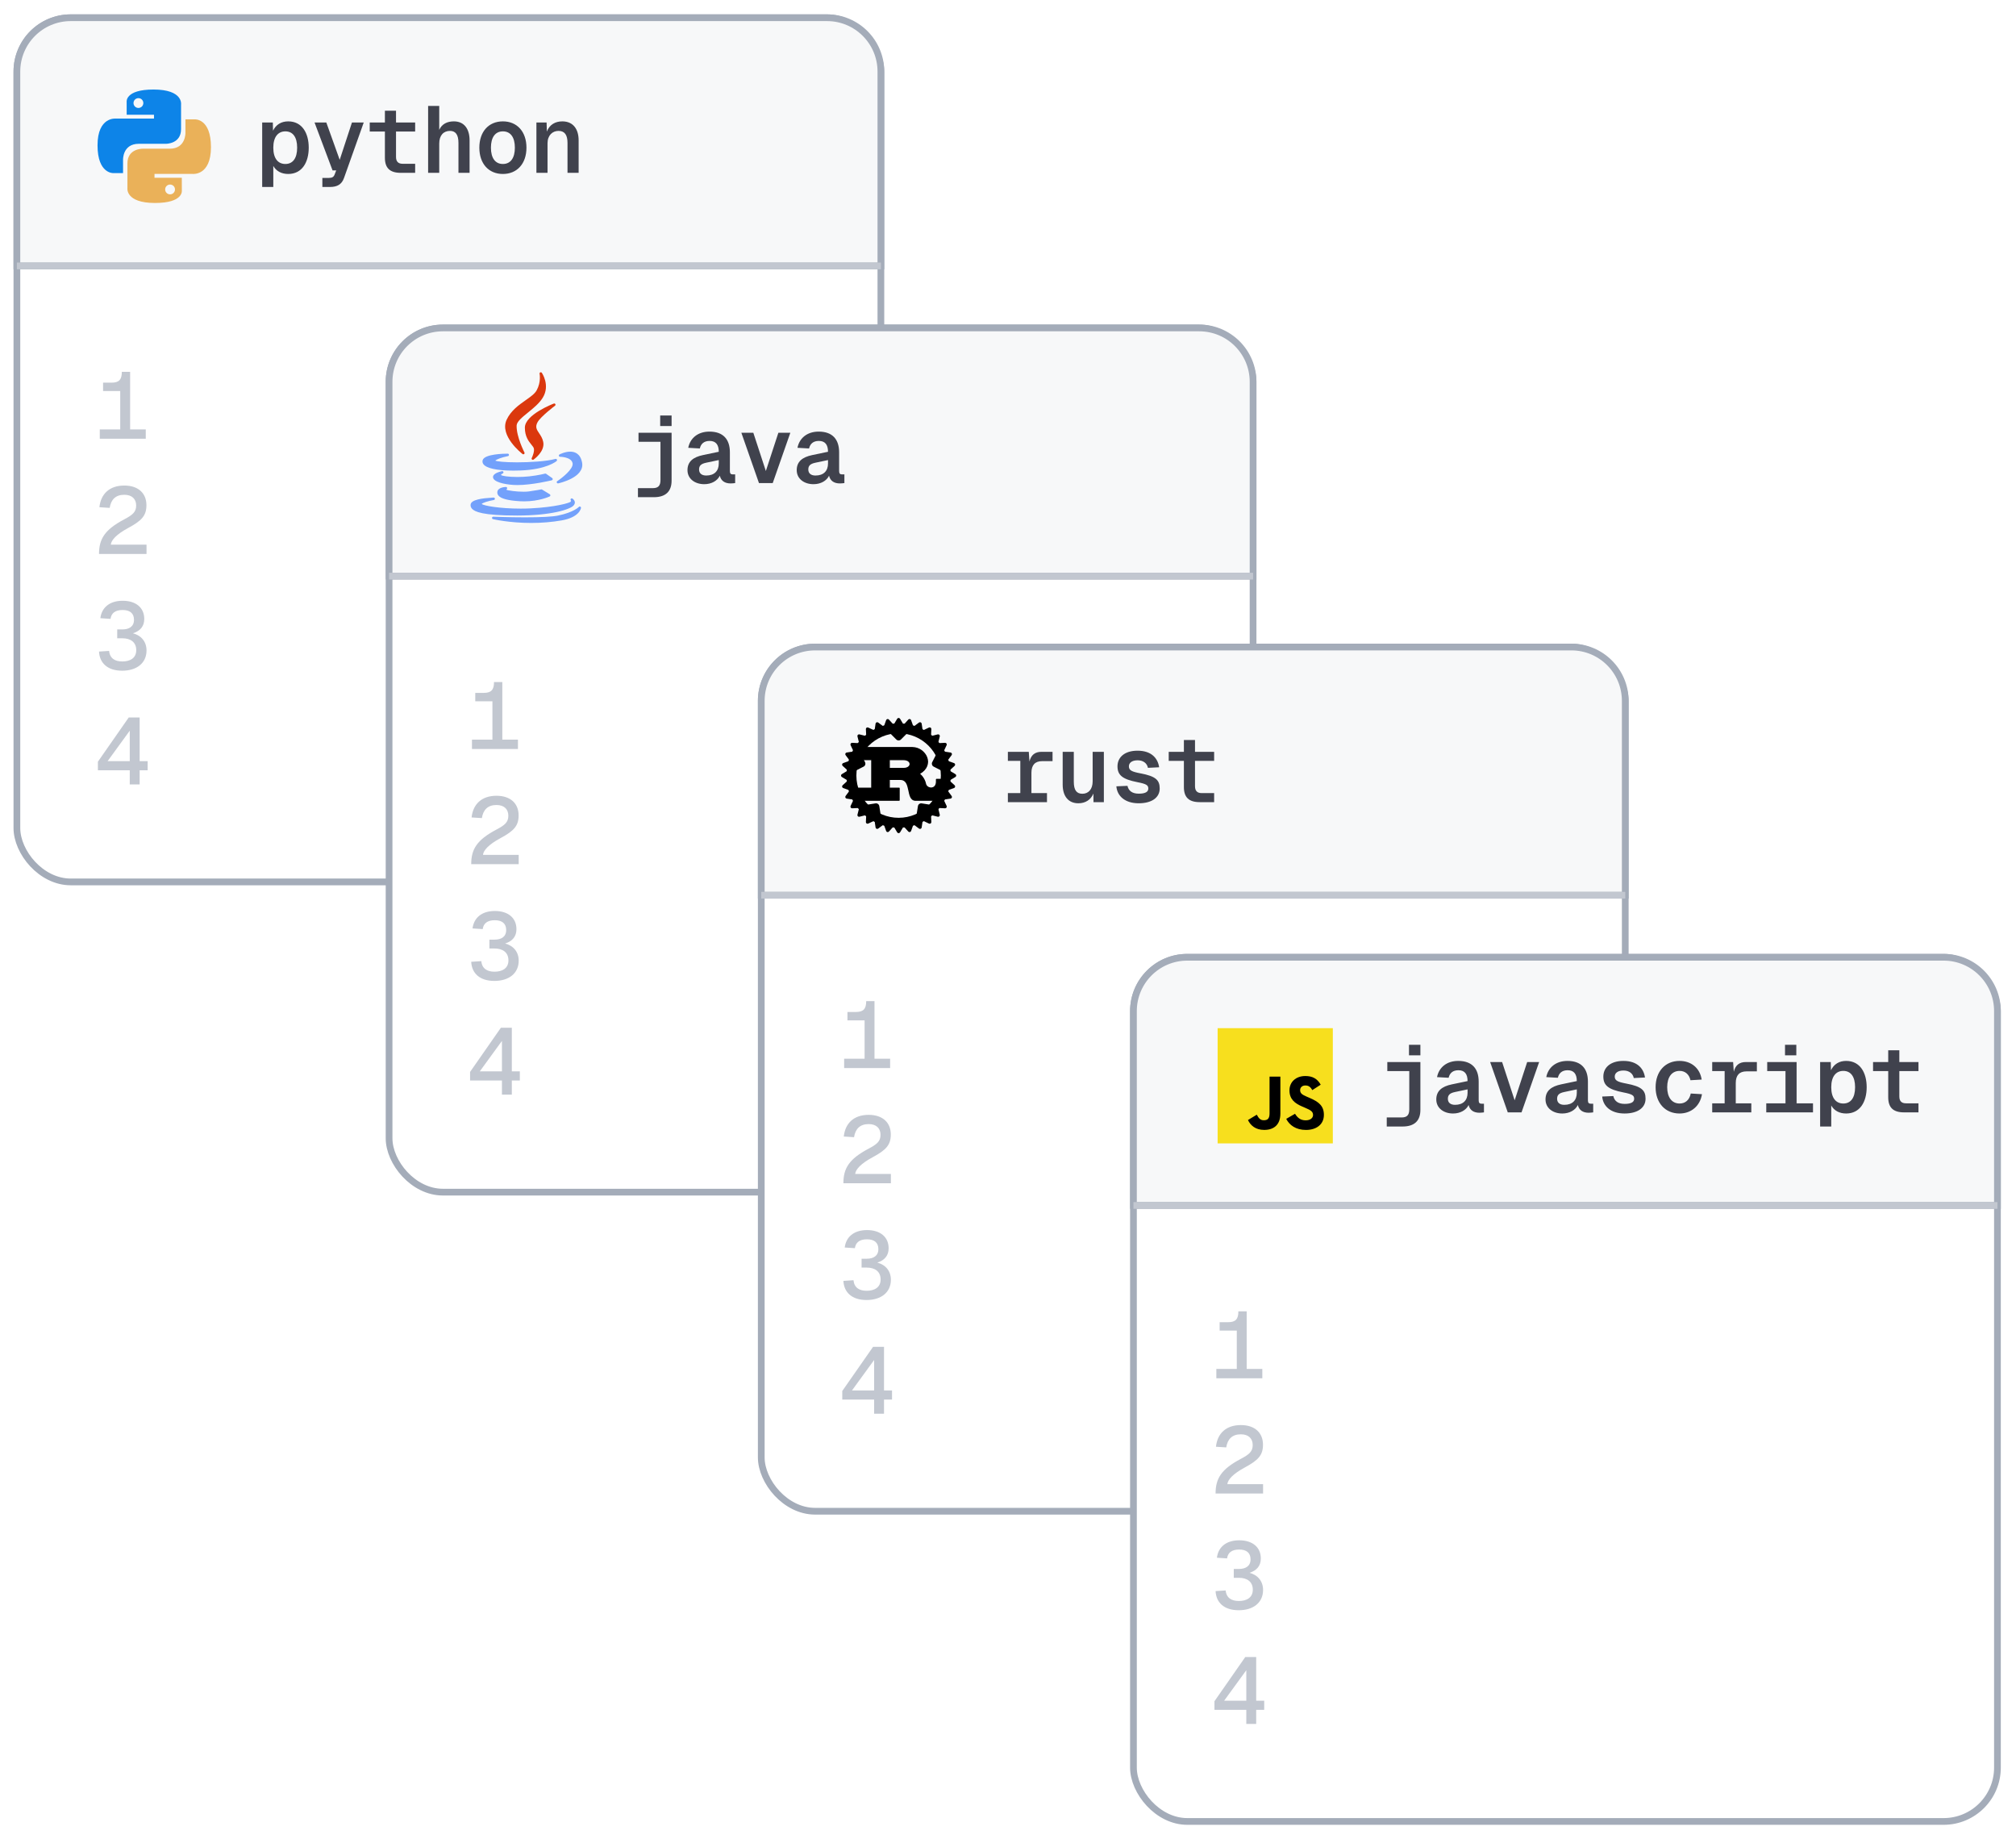 <svg width="455" height="415" viewBox="0 0 455 415" fill="none" xmlns="http://www.w3.org/2000/svg">
<g filter="url(#filter0_d_6248_10134)">
<rect x="0.812" y="1" width="195" height="195" rx="12.153" fill="white" stroke="#A4ACB9" stroke-width="1.519"/>
<path d="M0.812 13.153C0.812 6.441 6.254 1 12.966 1H183.659C190.371 1 195.812 6.441 195.812 13.153V57H0.812V13.153Z" fill="#F7F8F9" stroke="#A4ACB9" stroke-width="1.519"/>
<path d="M56.174 39.19V24.643H58.577L58.62 26.493C59.279 25.132 60.47 24.387 62.044 24.387C65.191 24.387 66.68 27.046 66.68 30.321C66.68 33.597 65.191 36.255 62.044 36.255C60.534 36.255 59.343 35.617 58.683 34.447V39.19H56.174ZM61.406 34.001C63.065 34.001 64.064 32.746 64.064 30.321C64.064 27.897 63.065 26.642 61.406 26.642C59.789 26.642 58.683 27.854 58.683 30.321C58.683 32.788 59.768 34.001 61.406 34.001ZM69.756 39.19V37.148H71.202C71.968 37.148 72.308 36.936 72.521 36.383L72.882 35.447H72.053L67.99 24.643H70.649L73.669 33.065L76.434 24.643H79.093L74.647 37.148C74.137 38.595 73.138 39.19 71.457 39.19H69.756ZM87.443 36C84.997 36 83.87 34.915 83.87 32.597V26.684H80.445V24.643H83.87V21.984H86.379V24.643H90.697V26.684H86.379V32.406C86.379 33.448 86.868 33.958 87.889 33.958H90.697V36H87.443ZM93.624 36V20.899H96.133V26.302C96.729 24.983 97.92 24.387 99.43 24.387C101.791 24.387 102.982 26.11 102.982 28.684V36H100.472V29.258C100.472 27.344 99.791 26.536 98.558 26.536C97.133 26.536 96.133 27.514 96.133 29.386V36H93.624ZM110.502 36.255C107.291 36.255 105.185 33.937 105.185 30.321C105.185 26.706 107.291 24.387 110.502 24.387C113.692 24.387 115.819 26.706 115.819 30.321C115.819 33.937 113.692 36.255 110.502 36.255ZM110.502 34.001C112.225 34.001 113.203 32.661 113.203 30.321C113.203 27.982 112.225 26.642 110.502 26.642C108.779 26.642 107.801 27.982 107.801 30.321C107.801 32.661 108.779 34.001 110.502 34.001ZM118.065 36V24.643H120.362L120.426 26.684C121.022 25.111 122.34 24.387 123.914 24.387C126.403 24.387 127.594 26.195 127.594 28.662V36H125.084V29.258C125.084 27.429 124.425 26.536 123.063 26.536C121.702 26.536 120.575 27.514 120.575 29.343V36H118.065Z" fill="#030615" fill-opacity="0.75"/>
<path d="M19.52 96V93.894H24.136V85.238H20.265V83.345H22.179C23.838 83.345 24.497 82.686 24.497 80.9H26.369V93.894H29.899V96H19.52ZM19.35 122C19.35 118.64 20.605 116.534 25.029 114.195C26.922 113.195 27.73 112.536 27.73 111.068C27.73 109.622 26.815 108.644 25.05 108.644C23.115 108.644 22.051 109.707 21.754 111.6L19.435 111.451C19.754 108.452 21.711 106.559 25.05 106.559C28.262 106.559 30.048 108.346 30.048 110.983C30.048 113.323 29.027 114.471 25.943 116.13C23.327 117.534 22.094 118.874 22.009 119.894H30.07V122H19.35ZM24.582 148.34C21.243 148.34 19.478 146.596 19.35 144.023L21.626 143.874C21.796 145.597 22.987 146.256 24.604 146.256C26.284 146.256 27.751 145.554 27.751 143.704C27.751 141.896 26.454 141.024 24.625 141.024H23.455V139.025H24.625C26.071 139.025 27.241 138.429 27.241 136.855C27.241 135.388 26.326 134.644 24.667 134.644C22.966 134.644 22.115 135.388 21.945 136.643L19.648 136.494C19.946 134.133 21.69 132.559 24.689 132.559C27.666 132.559 29.559 134.112 29.559 136.664C29.559 138.28 28.687 139.365 27.007 139.897C28.921 140.407 30.07 141.832 30.07 143.768C30.07 146.66 27.815 148.34 24.582 148.34ZM26.284 174V170.81H19.095V168.874L26.05 158.9H28.517V168.747H30.325V170.81H28.517V174H26.284ZM21.286 168.747H26.284V161.877L21.286 168.747Z" fill="#C2C7D0"/>
<path d="M0.812 57H195.813" stroke="#C2C7D0" stroke-width="1.519"/>
<path d="M31.639 17.2C25.181 17.2 25.584 19.994 25.584 19.994L25.591 22.889H31.754V23.758H23.144C23.144 23.758 19.012 23.291 19.012 29.792C19.012 36.293 22.618 36.062 22.618 36.062H24.771V33.045C24.771 33.045 24.655 29.447 28.32 29.447C31.985 29.447 34.432 29.447 34.432 29.447C34.432 29.447 37.865 29.502 37.865 26.136C37.865 22.769 37.865 20.569 37.865 20.569C37.865 20.569 38.387 17.2 31.639 17.2H31.639ZM28.241 19.147C28.854 19.147 29.349 19.641 29.349 20.253C29.349 20.865 28.854 21.359 28.241 21.359C27.628 21.359 27.132 20.865 27.132 20.253C27.132 19.641 27.628 19.147 28.241 19.147Z" fill="#0D84E8"/>
<path d="M31.986 42.801C38.444 42.801 38.041 40.007 38.041 40.007L38.033 37.112H31.871V36.243H40.481C40.481 36.243 44.613 36.71 44.613 30.209C44.613 23.708 41.007 23.939 41.007 23.939H38.854V26.955C38.854 26.955 38.97 30.554 35.305 30.554C31.64 30.554 29.193 30.554 29.193 30.554C29.193 30.554 25.759 30.498 25.759 33.865C25.759 37.232 25.759 39.432 25.759 39.432C25.759 39.432 25.238 42.801 31.986 42.801H31.986ZM35.384 40.854C34.771 40.854 34.276 40.36 34.276 39.748C34.276 39.136 34.771 38.642 35.384 38.642C35.997 38.642 36.493 39.136 36.493 39.748C36.493 40.36 35.997 40.854 35.384 40.854Z" fill="#EAB159"/>
</g>
<g filter="url(#filter1_d_6248_10134)">
<rect x="84.812" y="71" width="195" height="195" rx="12.153" fill="white" stroke="#A4ACB9" stroke-width="1.519"/>
<path d="M103.52 166V163.894H108.136V155.238H104.265V153.345H106.179C107.838 153.345 108.497 152.686 108.497 150.9H110.369V163.894H113.899V166H103.52ZM103.35 192C103.35 188.64 104.605 186.534 109.029 184.195C110.922 183.195 111.73 182.536 111.73 181.068C111.73 179.622 110.815 178.644 109.05 178.644C107.115 178.644 106.051 179.707 105.754 181.6L103.435 181.451C103.754 178.452 105.711 176.559 109.05 176.559C112.262 176.559 114.048 178.346 114.048 180.983C114.048 183.323 113.027 184.471 109.943 186.13C107.327 187.534 106.094 188.874 106.009 189.894H114.069V192H103.35ZM108.582 218.34C105.243 218.34 103.478 216.596 103.35 214.023L105.626 213.874C105.796 215.597 106.987 216.256 108.604 216.256C110.284 216.256 111.751 215.554 111.751 213.704C111.751 211.896 110.454 211.024 108.625 211.024H107.455V209.025H108.625C110.071 209.025 111.241 208.429 111.241 206.855C111.241 205.388 110.326 204.644 108.667 204.644C106.966 204.644 106.115 205.388 105.945 206.643L103.648 206.494C103.946 204.133 105.69 202.559 108.689 202.559C111.666 202.559 113.559 204.112 113.559 206.664C113.559 208.28 112.687 209.365 111.007 209.897C112.921 210.407 114.069 211.832 114.069 213.768C114.069 216.66 111.815 218.34 108.582 218.34ZM110.284 244V240.81H103.095V238.874L110.05 228.9H112.517V238.747H114.325V240.81H112.517V244H110.284ZM105.286 238.747H110.284V231.877L105.286 238.747Z" fill="#C2C7D0"/>
<path d="M84.812 83.153C84.812 76.441 90.254 71 96.966 71H267.659C274.371 71 279.812 76.441 279.812 83.153V127H84.812V83.153Z" fill="#F7F8F9" stroke="#A4ACB9" stroke-width="1.519"/>
<path d="M84.812 127H279.813" stroke="#C2C7D0" stroke-width="1.519"/>
<path d="M146.001 93.133V90.751H148.575V93.133H146.001ZM140.982 109.19V107.148H144.3C145.491 107.148 146.065 106.681 146.065 105.319V96.684H141.109V94.643H148.575V105.447C148.575 107.872 147.256 109.19 144.555 109.19H140.982ZM155.946 106.255C153.841 106.255 152.161 105.043 152.161 103.086C152.161 101.172 153.416 100.151 155.67 99.683L159.222 98.939C159.222 97.344 158.562 96.493 157.159 96.493C155.861 96.493 155.181 97.174 154.947 98.195L152.331 98.046C152.756 95.855 154.521 94.388 157.116 94.388C160.221 94.388 161.731 96.132 161.731 99.067V103.299C161.731 103.852 161.944 104.043 162.369 104.043H162.922V106C162.752 106.021 162.306 106.085 161.923 106.085C160.562 106.085 159.732 105.49 159.456 104.341C158.924 105.468 157.605 106.255 155.946 106.255ZM156.393 104.299C158.243 104.299 159.222 103.256 159.222 101.576V100.811L156.393 101.406C155.181 101.661 154.777 102.108 154.777 102.937C154.777 103.788 155.351 104.299 156.393 104.299ZM168.295 106L164.318 94.643H167.019L169.848 103.278L172.676 94.643H175.377L171.4 106H168.295ZM180.601 106.255C178.495 106.255 176.815 105.043 176.815 103.086C176.815 101.172 178.07 100.151 180.325 99.683L183.876 98.939C183.876 97.344 183.217 96.493 181.813 96.493C180.516 96.493 179.835 97.174 179.601 98.195L176.985 98.046C177.411 95.855 179.176 94.388 181.771 94.388C184.876 94.388 186.386 96.132 186.386 99.067V103.299C186.386 103.852 186.599 104.043 187.024 104.043H187.577V106C187.407 106.021 186.96 106.085 186.577 106.085C185.216 106.085 184.387 105.49 184.11 104.341C183.579 105.468 182.26 106.255 180.601 106.255ZM181.048 104.299C182.898 104.299 183.876 103.256 183.876 101.576V100.811L181.048 101.406C179.835 101.661 179.431 102.108 179.431 102.937C179.431 103.788 180.006 104.299 181.048 104.299Z" fill="#030615" fill-opacity="0.75"/>
<g clip-path="url(#clip0_6248_10134)">
<path d="M115.645 87.3C114.074 88.405 112.293 89.657 111.339 91.729C109.682 95.344 114.73 99.287 114.946 99.453C114.996 99.492 115.056 99.511 115.116 99.511C115.179 99.511 115.243 99.489 115.295 99.446C115.395 99.362 115.423 99.22 115.363 99.104C115.345 99.069 113.533 95.549 113.6 93.024C113.624 92.145 114.855 91.147 116.158 90.091C117.351 89.124 118.704 88.027 119.495 86.745C121.233 83.921 119.302 81.145 119.282 81.117C119.205 81.01 119.064 80.971 118.942 81.023C118.822 81.077 118.755 81.208 118.782 81.337C118.786 81.355 119.162 83.191 118.117 85.083C117.686 85.864 116.74 86.53 115.645 87.3Z" fill="#DB380E"/>
<path d="M122.263 88.545C122.374 88.462 122.406 88.309 122.339 88.188C122.272 88.067 122.126 88.013 121.996 88.062C121.73 88.164 115.461 90.58 115.461 93.499C115.461 95.512 116.321 96.575 116.948 97.352C117.195 97.656 117.407 97.919 117.477 98.144C117.674 98.791 117.207 99.96 117.011 100.356C116.954 100.47 116.982 100.608 117.078 100.691C117.13 100.736 117.195 100.759 117.26 100.759C117.316 100.759 117.371 100.742 117.419 100.709C117.527 100.634 120.054 98.848 119.601 96.696C119.432 95.878 119.03 95.28 118.675 94.753C118.126 93.936 117.729 93.346 118.331 92.255C119.036 90.984 122.231 88.569 122.263 88.545Z" fill="#DB380E"/>
<path d="M105.946 100.805C105.838 101.127 105.889 101.446 106.092 101.728C106.772 102.672 109.179 103.191 112.87 103.191C112.87 103.191 112.87 103.191 112.871 103.191C113.371 103.191 113.899 103.181 114.44 103.162C120.342 102.951 122.531 101.112 122.621 101.034C122.719 100.949 122.746 100.807 122.684 100.692C122.623 100.577 122.491 100.52 122.365 100.554C120.287 101.122 116.405 101.323 113.713 101.323C110.701 101.323 109.167 101.106 108.791 100.946C108.984 100.682 110.172 100.209 111.645 99.919C111.786 99.892 111.883 99.762 111.869 99.619C111.855 99.476 111.735 99.367 111.592 99.367C110.728 99.367 106.398 99.436 105.946 100.805Z" fill="#73A1FB"/>
<path d="M125.696 98.911C124.478 98.911 123.324 99.521 123.275 99.547C123.163 99.607 123.106 99.737 123.137 99.861C123.168 99.984 123.279 100.071 123.407 100.072C123.432 100.072 126.003 100.093 126.236 101.561C126.442 102.829 123.804 104.882 122.769 105.566C122.658 105.64 122.614 105.783 122.666 105.906C122.71 106.011 122.813 106.077 122.923 106.077C122.942 106.077 122.962 106.075 122.981 106.071C123.227 106.018 128.985 104.75 128.376 101.397C128.005 99.342 126.713 98.911 125.696 98.911Z" fill="#73A1FB"/>
<path d="M121.745 105.156C121.766 105.049 121.721 104.94 121.631 104.877L120.251 103.91C120.183 103.863 120.098 103.848 120.019 103.869C120.005 103.872 118.561 104.252 116.465 104.485C115.633 104.578 114.701 104.627 113.77 104.627C111.674 104.627 110.304 104.381 110.105 104.2C110.078 104.15 110.087 104.127 110.091 104.114C110.128 104.013 110.322 103.893 110.447 103.846C110.585 103.795 110.66 103.644 110.617 103.503C110.574 103.362 110.429 103.279 110.285 103.313C108.9 103.648 108.223 104.115 108.272 104.703C108.36 105.744 110.772 106.279 112.812 106.42C113.105 106.44 113.422 106.45 113.755 106.45C113.755 106.45 113.755 106.45 113.755 106.45C117.147 106.45 121.495 105.386 121.538 105.375C121.644 105.349 121.725 105.264 121.745 105.156Z" fill="#73A1FB"/>
<path d="M111.337 107.391C111.442 107.323 111.488 107.194 111.451 107.075C111.414 106.955 111.303 106.877 111.178 106.879C110.992 106.884 109.362 106.957 109.247 107.996C109.213 108.306 109.302 108.589 109.512 108.838C110.097 109.532 111.678 109.944 114.342 110.099C114.657 110.118 114.978 110.127 115.294 110.127C118.682 110.127 120.963 109.066 121.059 109.021C121.152 108.977 121.213 108.886 121.218 108.784C121.224 108.682 121.173 108.585 121.085 108.531L119.34 107.466C119.28 107.429 119.207 107.417 119.138 107.431C119.127 107.433 118.019 107.663 116.347 107.89C116.031 107.933 115.635 107.955 115.17 107.955C113.5 107.955 111.642 107.682 111.286 107.504C111.281 107.47 111.287 107.428 111.337 107.391Z" fill="#73A1FB"/>
<path d="M113.715 113.33C121.475 113.323 125.64 111.943 126.442 111.075C126.726 110.768 126.757 110.477 126.733 110.287C126.673 109.819 126.247 109.533 126.199 109.502C126.082 109.427 125.926 109.447 125.835 109.551C125.744 109.656 125.742 109.809 125.833 109.914C125.882 109.977 125.911 110.082 125.767 110.226C125.447 110.525 122.212 111.435 116.825 111.708C116.088 111.746 115.314 111.766 114.525 111.766C109.703 111.766 106.173 111.105 105.71 110.72C105.889 110.464 107.137 110.054 108.465 109.822C108.614 109.796 108.715 109.655 108.692 109.505C108.669 109.355 108.531 109.251 108.379 109.271C108.342 109.276 108.215 109.284 108.068 109.293C105.877 109.426 103.346 109.724 103.214 110.853C103.173 111.197 103.276 111.509 103.517 111.781C104.109 112.446 105.81 113.33 113.715 113.33C113.715 113.33 113.715 113.33 113.715 113.33Z" fill="#73A1FB"/>
<path d="M127.966 111.32C127.856 111.269 127.727 111.295 127.645 111.383C127.633 111.395 126.467 112.615 122.959 113.332C121.616 113.601 119.095 113.737 115.466 113.737C111.831 113.737 108.372 113.594 108.337 113.593C108.193 113.586 108.069 113.691 108.05 113.833C108.03 113.975 108.121 114.109 108.261 114.142C108.297 114.151 111.922 115 116.879 115C119.257 115 121.57 114.807 123.755 114.426C127.83 113.712 128.115 111.691 128.126 111.605C128.14 111.486 128.075 111.37 127.966 111.32Z" fill="#73A1FB"/>
</g>
</g>
<g filter="url(#filter2_d_6248_10134)">
<rect x="168.812" y="143" width="195" height="195" rx="12.153" fill="white" stroke="#A4ACB9" stroke-width="1.519"/>
<path d="M187.52 238V235.894H192.136V227.238H188.265V225.345H190.179C191.838 225.345 192.497 224.686 192.497 222.9H194.369V235.894H197.899V238H187.52ZM187.35 264C187.35 260.64 188.605 258.534 193.029 256.195C194.922 255.195 195.73 254.536 195.73 253.068C195.73 251.622 194.815 250.644 193.05 250.644C191.115 250.644 190.051 251.707 189.754 253.6L187.435 253.451C187.754 250.452 189.711 248.559 193.05 248.559C196.262 248.559 198.048 250.346 198.048 252.983C198.048 255.323 197.027 256.471 193.943 258.13C191.327 259.534 190.094 260.874 190.009 261.894H198.069V264H187.35ZM192.582 290.34C189.243 290.34 187.478 288.596 187.35 286.023L189.626 285.874C189.796 287.597 190.987 288.256 192.604 288.256C194.284 288.256 195.751 287.554 195.751 285.704C195.751 283.896 194.454 283.024 192.625 283.024H191.455V281.025H192.625C194.071 281.025 195.241 280.429 195.241 278.855C195.241 277.388 194.326 276.644 192.667 276.644C190.966 276.644 190.115 277.388 189.945 278.643L187.648 278.494C187.946 276.133 189.69 274.559 192.689 274.559C195.666 274.559 197.559 276.112 197.559 278.664C197.559 280.28 196.687 281.365 195.007 281.897C196.921 282.407 198.069 283.832 198.069 285.768C198.069 288.66 195.815 290.34 192.582 290.34ZM194.284 316V312.81H187.095V310.874L194.05 300.9H196.517V310.747H198.325V312.81H196.517V316H194.284ZM189.286 310.747H194.284V303.877L189.286 310.747Z" fill="#C2C7D0"/>
<path d="M168.812 155.153C168.812 148.441 174.254 143 180.966 143H351.659C358.371 143 363.812 148.441 363.812 155.153V199H168.812V155.153Z" fill="#F7F8F9" stroke="#A4ACB9" stroke-width="1.519"/>
<path d="M168.812 199H363.813" stroke="#C2C7D0" stroke-width="1.519"/>
<path d="M224.471 178V175.958H227.279V168.684H224.471V166.643H229.193L229.342 168.833C229.703 167.366 230.575 166.643 232.064 166.643H234.553V168.748H232.213C230.597 168.748 229.788 169.642 229.788 171.364V175.958H233.298V178H224.471ZM240.372 178.255C238.202 178.255 236.841 176.745 236.841 174.044V166.643H239.351V173.385C239.351 175.299 239.989 176.107 241.286 176.107C242.648 176.107 243.605 175.108 243.605 173.3V166.643H246.136V178H243.796L243.775 176.065C243.179 177.468 241.988 178.255 240.372 178.255ZM253.996 178.255C250.827 178.255 249.126 176.554 248.956 174.427L251.466 174.321C251.699 175.405 252.486 176.086 254.018 176.086C255.443 176.086 256.166 175.703 256.166 174.937C256.166 174.193 255.783 173.895 253.699 173.491C250.317 172.832 249.211 171.896 249.211 169.918C249.211 167.94 250.742 166.388 253.741 166.388C256.953 166.388 258.335 168.174 258.612 170.131L256.081 170.258C255.889 169.259 255.06 168.557 253.763 168.557C252.38 168.557 251.785 169.195 251.785 169.918C251.785 170.811 252.401 171.13 254.443 171.513C257.803 172.151 258.739 173.002 258.739 174.916C258.739 177 256.91 178.255 253.996 178.255ZM267.77 178C265.324 178 264.197 176.915 264.197 174.597V168.684H260.773V166.643H264.197V163.984H266.707V166.643H271.024V168.684H266.707V174.406C266.707 175.448 267.196 175.958 268.217 175.958H271.024V178H267.77Z" fill="#030615" fill-opacity="0.75"/>
<path d="M197.708 168.41H200.927C202.908 168.41 202.908 170.39 200.927 170.39H197.708V168.41ZM190.032 177.571H199.936V174.848H197.708V172.867H200.184C202.908 172.867 201.422 177.571 203.651 177.571H209.841V172.867H208.355V173.362C208.355 175.343 206.127 175.095 205.879 173.857C205.632 172.619 204.641 171.629 204.393 171.629C208.108 169.648 205.879 165.686 202.908 165.686H191.27V168.41H193.746V174.848H190.032V177.571Z" fill="black"/>
<path fill-rule="evenodd" clip-rule="evenodd" d="M191.146 165.686C191.146 165.617 191.201 165.562 191.27 165.562H202.908C204.447 165.562 205.792 166.586 206.274 167.871C206.516 168.516 206.541 169.229 206.261 169.911C206.002 170.541 205.487 171.134 204.663 171.62C204.699 171.646 204.737 171.675 204.776 171.708C204.915 171.827 205.075 171.996 205.234 172.203C205.552 172.616 205.872 173.19 206.001 173.833C206.11 174.379 206.663 174.721 207.204 174.693C207.469 174.679 207.723 174.575 207.911 174.366C208.099 174.158 208.232 173.834 208.232 173.362V172.867C208.232 172.798 208.287 172.743 208.355 172.743H209.841C209.909 172.743 209.965 172.798 209.965 172.867V177.571C209.965 177.64 209.909 177.695 209.841 177.695H203.651C203.349 177.695 203.102 177.615 202.901 177.47C202.702 177.325 202.555 177.123 202.441 176.891C202.238 176.479 202.128 175.947 202.019 175.422C202.007 175.363 201.994 175.304 201.982 175.245C201.857 174.653 201.721 174.087 201.457 173.668C201.326 173.461 201.165 173.293 200.962 173.176C200.759 173.06 200.506 172.99 200.184 172.99H197.832V174.724H199.936C200.005 174.724 200.06 174.779 200.06 174.848V177.571C200.06 177.64 200.005 177.695 199.936 177.695H190.032C189.963 177.695 189.908 177.64 189.908 177.571V174.848C189.908 174.779 189.963 174.724 190.032 174.724H193.622V168.533H191.27C191.201 168.533 191.146 168.478 191.146 168.41V165.686ZM191.393 165.81V168.286H193.746C193.814 168.286 193.87 168.341 193.87 168.41V174.848C193.87 174.916 193.814 174.971 193.746 174.971H190.155V177.448H199.812V174.971H197.708C197.639 174.971 197.584 174.916 197.584 174.848V172.867C197.584 172.798 197.639 172.743 197.708 172.743H200.184C200.543 172.743 200.839 172.821 201.085 172.961C201.33 173.102 201.518 173.302 201.666 173.536C201.958 173.998 202.101 174.608 202.224 175.194C202.236 175.252 202.249 175.311 202.261 175.369C202.371 175.9 202.475 176.4 202.663 176.782C202.766 176.991 202.89 177.156 203.046 177.269C203.201 177.381 203.395 177.448 203.651 177.448H209.717V172.99H208.479V173.362C208.479 173.881 208.333 174.268 208.095 174.532C207.858 174.795 207.539 174.923 207.217 174.94C206.581 174.974 205.896 174.573 205.758 173.881C205.639 173.286 205.34 172.746 205.038 172.354C204.888 172.158 204.739 172.003 204.615 171.897C204.553 171.844 204.499 171.805 204.456 171.781C204.418 171.759 204.398 171.754 204.394 171.753C204.393 171.752 204.393 171.752 204.393 171.752C204.337 171.752 204.287 171.714 204.273 171.659C204.26 171.603 204.285 171.546 204.335 171.519C205.244 171.035 205.778 170.435 206.032 169.817C206.285 169.199 206.264 168.551 206.042 167.958C205.595 166.766 204.34 165.81 202.908 165.81H191.393ZM197.584 168.41C197.584 168.341 197.639 168.286 197.708 168.286H200.927C201.95 168.286 202.536 168.806 202.536 169.4C202.536 169.994 201.95 170.514 200.927 170.514H197.708C197.639 170.514 197.584 170.459 197.584 170.39V168.41ZM197.832 168.533V170.267H200.927C201.884 170.267 202.289 169.796 202.289 169.4C202.289 169.004 201.884 168.533 200.927 168.533H197.832Z" fill="black"/>
<path fill-rule="evenodd" clip-rule="evenodd" d="M199.812 162.467C194.547 162.467 190.279 166.735 190.279 172C190.279 177.265 194.547 181.533 199.812 181.533C205.078 181.533 209.346 177.265 209.346 172C209.346 166.735 205.078 162.467 199.812 162.467ZM188.051 172C188.051 165.504 193.317 160.238 199.812 160.238C206.308 160.238 211.574 165.504 211.574 172C211.574 178.496 206.308 183.762 199.812 183.762C193.317 183.762 188.051 178.496 188.051 172Z" fill="black"/>
<path d="M211.203 172.743L212.441 172L211.203 171.257V172.743Z" fill="black"/>
<path fill-rule="evenodd" clip-rule="evenodd" d="M211.02 170.934C211.136 170.868 211.279 170.87 211.394 170.939L212.632 171.682C212.744 171.749 212.812 171.87 212.812 172C212.812 172.13 212.744 172.251 212.632 172.318L211.394 173.061C211.279 173.13 211.136 173.132 211.02 173.066C210.904 173 210.832 172.877 210.832 172.743V171.257C210.832 171.123 210.904 171 211.02 170.934ZM211.574 171.913V172.087L211.719 172L211.574 171.913Z" fill="black"/>
<path d="M210.839 174.951L212.198 174.464L211.129 173.494L210.839 174.951Z" fill="black"/>
<path fill-rule="evenodd" clip-rule="evenodd" d="M211.013 173.141C211.14 173.099 211.279 173.129 211.379 173.218L212.448 174.189C212.545 174.276 212.588 174.408 212.563 174.536C212.537 174.664 212.447 174.769 212.324 174.813L210.964 175.3C210.839 175.346 210.698 175.319 210.597 175.232C210.495 175.145 210.449 175.01 210.475 174.878L210.765 173.421C210.791 173.29 210.886 173.183 211.013 173.141ZM211.365 174.209L211.331 174.38L211.49 174.323L211.365 174.209Z" fill="black"/>
<path d="M210.052 177.045L211.48 176.833L210.62 175.673L210.052 177.045Z" fill="black"/>
<path fill-rule="evenodd" clip-rule="evenodd" d="M210.575 175.304C210.708 175.288 210.839 175.344 210.919 175.452L211.778 176.612C211.856 176.716 211.873 176.854 211.823 176.975C211.773 177.095 211.663 177.181 211.534 177.2L210.106 177.413C209.974 177.432 209.841 177.379 209.759 177.274C209.677 177.168 209.657 177.027 209.708 176.903L210.277 175.53C210.328 175.407 210.442 175.32 210.575 175.304ZM210.712 176.421L210.646 176.581L210.813 176.556L210.712 176.421Z" fill="black"/>
<path d="M208.871 178.946L210.313 179.016L209.696 177.711L208.871 178.946Z" fill="black"/>
<path fill-rule="evenodd" clip-rule="evenodd" d="M209.723 177.34C209.857 177.35 209.975 177.431 210.032 177.552L210.649 178.857C210.704 178.975 210.694 179.114 210.622 179.222C210.549 179.331 210.425 179.393 210.295 179.387L208.853 179.317C208.719 179.31 208.599 179.232 208.539 179.113C208.479 178.993 208.487 178.851 208.562 178.74L209.387 177.504C209.462 177.393 209.59 177.33 209.723 177.34ZM209.64 178.462L209.544 178.607L209.713 178.615L209.64 178.462Z" fill="black"/>
<path d="M207.342 180.58L208.742 180.93L208.392 179.529L207.342 180.58Z" fill="black"/>
<path fill-rule="evenodd" clip-rule="evenodd" d="M208.491 179.171C208.62 179.207 208.72 179.309 208.752 179.439L209.103 180.84C209.134 180.966 209.097 181.1 209.005 181.192C208.913 181.285 208.779 181.322 208.652 181.29L207.251 180.94C207.122 180.907 207.019 180.808 206.984 180.679C206.948 180.55 206.984 180.412 207.079 180.317L208.129 179.266C208.224 179.172 208.362 179.135 208.491 179.171ZM208.191 180.256L208.068 180.378L208.232 180.419L208.191 180.256Z" fill="black"/>
<path d="M205.523 181.884L206.829 182.5L206.758 181.058L205.523 181.884Z" fill="black"/>
<path fill-rule="evenodd" clip-rule="evenodd" d="M206.925 180.726C207.045 180.787 207.123 180.906 207.129 181.04L207.2 182.482C207.206 182.613 207.143 182.737 207.035 182.809C206.926 182.882 206.788 182.892 206.67 182.836L205.364 182.219C205.243 182.162 205.163 182.044 205.153 181.911C205.143 181.778 205.205 181.649 205.317 181.575L206.552 180.749C206.663 180.675 206.806 180.666 206.925 180.726ZM206.419 181.731L206.275 181.828L206.427 181.9L206.419 181.731Z" fill="black"/>
<path d="M203.485 182.808L204.645 183.667L204.858 182.239L203.485 182.808Z" fill="black"/>
<path fill-rule="evenodd" clip-rule="evenodd" d="M205.086 181.946C205.192 182.029 205.245 182.161 205.225 182.294L205.013 183.722C204.993 183.851 204.908 183.961 204.787 184.01C204.667 184.06 204.529 184.043 204.424 183.966L203.264 183.106C203.156 183.026 203.1 182.895 203.116 182.762C203.133 182.63 203.219 182.516 203.343 182.465L204.716 181.896C204.839 181.845 204.981 181.864 205.086 181.946ZM204.394 182.833L204.233 182.9L204.369 183L204.394 182.833Z" fill="black"/>
<path d="M201.306 183.317L202.276 184.386L202.763 183.027L201.306 183.317Z" fill="black"/>
<path fill-rule="evenodd" clip-rule="evenodd" d="M203.045 182.784C203.132 182.885 203.158 183.026 203.113 183.152L202.626 184.511C202.582 184.634 202.477 184.725 202.349 184.75C202.221 184.776 202.089 184.732 202.001 184.635L201.031 183.566C200.941 183.467 200.911 183.327 200.953 183.2C200.995 183.073 201.102 182.978 201.234 182.952L202.691 182.662C202.822 182.636 202.957 182.683 203.045 182.784ZM202.192 183.519L202.022 183.553L202.135 183.678L202.192 183.519Z" fill="black"/>
<path d="M199.07 183.39L199.812 184.629L200.555 183.39H199.07Z" fill="black"/>
<path fill-rule="evenodd" clip-rule="evenodd" d="M200.879 183.207C200.945 183.324 200.943 183.467 200.874 183.582L200.131 184.82C200.064 184.932 199.943 185 199.812 185C199.682 185 199.561 184.932 199.494 184.82L198.751 183.582C198.682 183.467 198.68 183.324 198.746 183.207C198.812 183.091 198.936 183.019 199.07 183.019H200.555C200.689 183.019 200.813 183.091 200.879 183.207ZM199.899 183.762H199.726L199.812 183.907L199.899 183.762Z" fill="black"/>
<path d="M196.862 183.027L197.349 184.386L198.319 183.317L196.862 183.027Z" fill="black"/>
<path fill-rule="evenodd" clip-rule="evenodd" d="M198.672 183.2C198.714 183.327 198.684 183.467 198.594 183.566L197.624 184.635C197.536 184.732 197.404 184.776 197.276 184.75C197.148 184.725 197.043 184.634 196.999 184.511L196.512 183.152C196.467 183.026 196.493 182.885 196.58 182.784C196.668 182.683 196.803 182.636 196.934 182.662L198.391 182.952C198.523 182.978 198.63 183.073 198.672 183.2ZM197.603 183.553L197.433 183.519L197.49 183.678L197.603 183.553Z" fill="black"/>
<path d="M194.767 182.239L194.98 183.667L196.14 182.808L194.767 182.239Z" fill="black"/>
<path fill-rule="evenodd" clip-rule="evenodd" d="M196.509 182.762C196.525 182.895 196.469 183.026 196.361 183.106L195.201 183.966C195.096 184.043 194.958 184.06 194.838 184.01C194.717 183.961 194.632 183.851 194.612 183.722L194.4 182.294C194.38 182.161 194.433 182.029 194.539 181.946C194.644 181.864 194.786 181.845 194.909 181.896L196.282 182.465C196.406 182.516 196.492 182.63 196.509 182.762ZM195.392 182.9L195.231 182.833L195.256 183L195.392 182.9Z" fill="black"/>
<path d="M192.867 181.058L192.796 182.5L194.102 181.884L192.867 181.058Z" fill="black"/>
<path fill-rule="evenodd" clip-rule="evenodd" d="M194.472 181.911C194.462 182.044 194.382 182.162 194.261 182.219L192.955 182.836C192.837 182.892 192.699 182.882 192.59 182.809C192.482 182.737 192.419 182.613 192.425 182.482L192.496 181.04C192.502 180.906 192.58 180.787 192.7 180.726C192.819 180.666 192.962 180.675 193.073 180.749L194.308 181.575C194.42 181.649 194.482 181.778 194.472 181.911ZM193.35 181.828L193.206 181.731L193.198 181.9L193.35 181.828Z" fill="black"/>
<path d="M191.233 179.529L190.883 180.93L192.283 180.58L191.233 179.529Z" fill="black"/>
<path fill-rule="evenodd" clip-rule="evenodd" d="M192.641 180.679C192.606 180.808 192.503 180.907 192.374 180.94L190.973 181.29C190.846 181.322 190.712 181.285 190.62 181.192C190.528 181.1 190.491 180.966 190.522 180.84L190.873 179.439C190.905 179.309 191.005 179.207 191.134 179.171C191.263 179.135 191.401 179.172 191.496 179.266L192.546 180.317C192.641 180.412 192.677 180.55 192.641 180.679ZM191.557 180.378L191.434 180.256L191.393 180.419L191.557 180.378Z" fill="black"/>
<path d="M189.929 177.711L189.312 179.016L190.754 178.946L189.929 177.711Z" fill="black"/>
<path fill-rule="evenodd" clip-rule="evenodd" d="M191.086 179.113C191.026 179.232 190.906 179.31 190.772 179.317L189.33 179.387C189.2 179.393 189.076 179.331 189.003 179.222C188.931 179.114 188.921 178.975 188.976 178.857L189.593 177.552C189.65 177.431 189.768 177.35 189.902 177.34C190.035 177.33 190.163 177.393 190.238 177.504L191.063 178.74C191.138 178.851 191.146 178.993 191.086 179.113ZM190.081 178.607L189.985 178.462L189.912 178.615L190.081 178.607Z" fill="black"/>
<path d="M189.005 175.673L188.145 176.833L189.573 177.045L189.005 175.673Z" fill="black"/>
<path fill-rule="evenodd" clip-rule="evenodd" d="M189.866 177.274C189.784 177.379 189.651 177.432 189.519 177.413L188.091 177.2C187.962 177.181 187.852 177.095 187.802 176.975C187.752 176.854 187.769 176.716 187.847 176.612L188.706 175.452C188.786 175.344 188.917 175.288 189.05 175.304C189.183 175.32 189.297 175.407 189.348 175.53L189.917 176.903C189.968 177.027 189.948 177.168 189.866 177.274ZM188.979 176.581L188.913 176.421L188.812 176.556L188.979 176.581Z" fill="black"/>
<path d="M188.496 173.494L187.427 174.464L188.786 174.951L188.496 173.494Z" fill="black"/>
<path fill-rule="evenodd" clip-rule="evenodd" d="M189.028 175.232C188.927 175.319 188.786 175.346 188.661 175.3L187.301 174.813C187.178 174.769 187.088 174.664 187.062 174.536C187.037 174.408 187.08 174.276 187.177 174.189L188.246 173.218C188.346 173.129 188.485 173.099 188.612 173.141C188.739 173.183 188.834 173.29 188.86 173.421L189.15 174.878C189.176 175.01 189.13 175.145 189.028 175.232ZM188.294 174.38L188.26 174.209L188.135 174.323L188.294 174.38Z" fill="black"/>
<path d="M188.422 171.257L187.184 172L188.422 172.743V171.257Z" fill="black"/>
<path fill-rule="evenodd" clip-rule="evenodd" d="M188.605 173.066C188.489 173.132 188.346 173.13 188.231 173.061L186.993 172.318C186.881 172.251 186.812 172.13 186.812 172C186.812 171.87 186.881 171.749 186.993 171.682L188.231 170.939C188.346 170.87 188.489 170.868 188.605 170.934C188.721 171 188.793 171.123 188.793 171.257V172.743C188.793 172.877 188.721 173 188.605 173.066ZM188.051 172.087V171.913L187.906 172L188.051 172.087Z" fill="black"/>
<path d="M188.786 169.049L187.427 169.536L188.496 170.506L188.786 169.049Z" fill="black"/>
<path fill-rule="evenodd" clip-rule="evenodd" d="M188.612 170.859C188.485 170.901 188.346 170.871 188.246 170.782L187.177 169.811C187.08 169.724 187.037 169.592 187.062 169.464C187.088 169.336 187.178 169.231 187.301 169.187L188.661 168.7C188.786 168.654 188.927 168.681 189.028 168.768C189.13 168.855 189.176 168.99 189.15 169.122L188.86 170.579C188.834 170.71 188.739 170.817 188.612 170.859ZM188.26 169.791L188.294 169.62L188.135 169.677L188.26 169.791Z" fill="black"/>
<path d="M189.573 166.955L188.145 167.167L189.005 168.327L189.573 166.955Z" fill="black"/>
<path fill-rule="evenodd" clip-rule="evenodd" d="M189.05 168.696C188.917 168.712 188.786 168.656 188.706 168.548L187.847 167.388C187.769 167.284 187.752 167.146 187.802 167.025C187.852 166.905 187.962 166.819 188.091 166.8L189.519 166.587C189.651 166.568 189.784 166.621 189.866 166.726C189.948 166.832 189.968 166.973 189.917 167.097L189.348 168.47C189.297 168.593 189.183 168.68 189.05 168.696ZM188.913 167.579L188.979 167.419L188.812 167.444L188.913 167.579Z" fill="black"/>
<path d="M190.754 165.054L189.312 164.984L189.929 166.289L190.754 165.054Z" fill="black"/>
<path fill-rule="evenodd" clip-rule="evenodd" d="M189.902 166.66C189.768 166.65 189.65 166.569 189.593 166.448L188.976 165.143C188.921 165.025 188.931 164.886 189.003 164.778C189.076 164.669 189.2 164.607 189.33 164.613L190.772 164.683C190.906 164.69 191.026 164.768 191.086 164.887C191.146 165.007 191.138 165.149 191.063 165.26L190.238 166.496C190.163 166.607 190.035 166.67 189.902 166.66ZM189.985 165.538L190.081 165.393L189.912 165.385L189.985 165.538Z" fill="black"/>
<path d="M192.283 163.42L190.883 163.07L191.233 164.471L192.283 163.42Z" fill="black"/>
<path fill-rule="evenodd" clip-rule="evenodd" d="M191.134 164.829C191.005 164.793 190.905 164.691 190.873 164.561L190.522 163.16C190.491 163.034 190.528 162.9 190.62 162.808C190.712 162.715 190.846 162.678 190.973 162.71L192.374 163.06C192.503 163.093 192.606 163.192 192.641 163.321C192.677 163.45 192.641 163.588 192.546 163.683L191.496 164.734C191.401 164.828 191.263 164.865 191.134 164.829ZM191.434 163.744L191.557 163.622L191.393 163.581L191.434 163.744Z" fill="black"/>
<path d="M194.102 162.116L192.796 161.5L192.867 162.942L194.102 162.116Z" fill="black"/>
<path fill-rule="evenodd" clip-rule="evenodd" d="M192.7 163.274C192.58 163.213 192.502 163.094 192.496 162.96L192.425 161.518C192.419 161.387 192.482 161.263 192.59 161.191C192.699 161.118 192.837 161.108 192.955 161.164L194.261 161.781C194.382 161.838 194.462 161.956 194.472 162.089C194.482 162.222 194.42 162.351 194.308 162.425L193.073 163.251C192.962 163.325 192.819 163.334 192.7 163.274ZM193.206 162.269L193.35 162.172L193.198 162.1L193.206 162.269Z" fill="black"/>
<path d="M196.14 161.192L194.98 160.333L194.767 161.761L196.14 161.192Z" fill="black"/>
<path fill-rule="evenodd" clip-rule="evenodd" d="M194.539 162.054C194.433 161.971 194.38 161.839 194.4 161.706L194.612 160.278C194.632 160.149 194.717 160.039 194.838 159.99C194.958 159.94 195.096 159.957 195.201 160.034L196.361 160.894C196.469 160.974 196.525 161.105 196.509 161.238C196.492 161.37 196.406 161.484 196.282 161.535L194.909 162.104C194.786 162.155 194.644 162.136 194.539 162.054ZM195.231 161.167L195.392 161.1L195.256 161L195.231 161.167Z" fill="black"/>
<path d="M198.319 160.683L197.349 159.614L196.862 160.973L198.319 160.683Z" fill="black"/>
<path fill-rule="evenodd" clip-rule="evenodd" d="M196.58 161.216C196.493 161.115 196.467 160.974 196.512 160.848L196.999 159.489C197.043 159.366 197.148 159.275 197.276 159.25C197.404 159.224 197.536 159.268 197.624 159.365L198.594 160.434C198.684 160.533 198.714 160.673 198.672 160.8C198.63 160.927 198.523 161.022 198.391 161.048L196.934 161.338C196.803 161.364 196.668 161.317 196.58 161.216ZM197.433 160.481L197.603 160.447L197.49 160.322L197.433 160.481Z" fill="black"/>
<path d="M200.555 160.61L199.812 159.371L199.07 160.61H200.555Z" fill="black"/>
<path fill-rule="evenodd" clip-rule="evenodd" d="M198.746 160.793C198.68 160.676 198.682 160.533 198.751 160.418L199.494 159.18C199.561 159.068 199.682 159 199.812 159C199.943 159 200.064 159.068 200.131 159.18L200.874 160.418C200.943 160.533 200.945 160.676 200.879 160.793C200.813 160.909 200.689 160.981 200.555 160.981H199.07C198.936 160.981 198.812 160.909 198.746 160.793ZM199.726 160.238H199.899L199.812 160.093L199.726 160.238Z" fill="black"/>
<path d="M202.763 160.973L202.276 159.614L201.306 160.683L202.763 160.973Z" fill="black"/>
<path fill-rule="evenodd" clip-rule="evenodd" d="M200.953 160.8C200.911 160.673 200.941 160.533 201.031 160.434L202.001 159.365C202.089 159.268 202.221 159.224 202.349 159.25C202.477 159.275 202.582 159.366 202.626 159.489L203.113 160.848C203.158 160.974 203.132 161.115 203.045 161.216C202.957 161.317 202.822 161.364 202.691 161.338L201.234 161.048C201.102 161.022 200.995 160.927 200.953 160.8ZM202.022 160.447L202.192 160.481L202.135 160.322L202.022 160.447Z" fill="black"/>
<path d="M204.858 161.761L204.645 160.333L203.485 161.192L204.858 161.761Z" fill="black"/>
<path fill-rule="evenodd" clip-rule="evenodd" d="M203.116 161.238C203.1 161.105 203.156 160.974 203.264 160.894L204.424 160.034C204.529 159.957 204.667 159.94 204.787 159.99C204.908 160.039 204.993 160.149 205.013 160.278L205.225 161.706C205.245 161.839 205.192 161.971 205.086 162.054C204.981 162.136 204.839 162.155 204.716 162.104L203.343 161.535C203.219 161.484 203.133 161.37 203.116 161.238ZM204.233 161.1L204.394 161.167L204.369 161L204.233 161.1Z" fill="black"/>
<path d="M206.758 162.942L206.829 161.5L205.523 162.116L206.758 162.942Z" fill="black"/>
<path fill-rule="evenodd" clip-rule="evenodd" d="M205.153 162.089C205.163 161.956 205.243 161.838 205.364 161.781L206.67 161.164C206.788 161.108 206.926 161.118 207.035 161.191C207.143 161.263 207.206 161.387 207.2 161.518L207.129 162.96C207.123 163.094 207.045 163.213 206.925 163.274C206.806 163.334 206.663 163.325 206.552 163.251L205.317 162.425C205.205 162.351 205.143 162.222 205.153 162.089ZM206.275 162.172L206.419 162.269L206.427 162.1L206.275 162.172Z" fill="black"/>
<path d="M208.392 164.471L208.742 163.07L207.342 163.42L208.392 164.471Z" fill="black"/>
<path fill-rule="evenodd" clip-rule="evenodd" d="M206.984 163.321C207.019 163.192 207.122 163.093 207.251 163.06L208.652 162.71C208.779 162.678 208.913 162.715 209.005 162.808C209.097 162.9 209.134 163.034 209.103 163.16L208.752 164.561C208.72 164.691 208.62 164.793 208.491 164.829C208.362 164.865 208.224 164.828 208.129 164.734L207.079 163.683C206.984 163.588 206.948 163.45 206.984 163.321ZM208.068 163.622L208.191 163.744L208.232 163.581L208.068 163.622Z" fill="black"/>
<path d="M209.696 166.289L210.313 164.984L208.871 165.054L209.696 166.289Z" fill="black"/>
<path fill-rule="evenodd" clip-rule="evenodd" d="M208.539 164.887C208.599 164.768 208.719 164.69 208.853 164.683L210.295 164.613C210.425 164.607 210.549 164.669 210.622 164.778C210.694 164.886 210.704 165.025 210.649 165.143L210.032 166.448C209.975 166.569 209.857 166.65 209.723 166.66C209.59 166.67 209.462 166.607 209.387 166.496L208.562 165.26C208.487 165.149 208.479 165.007 208.539 164.887ZM209.544 165.393L209.64 165.538L209.713 165.385L209.544 165.393Z" fill="black"/>
<path d="M210.62 168.327L211.48 167.167L210.052 166.955L210.62 168.327Z" fill="black"/>
<path fill-rule="evenodd" clip-rule="evenodd" d="M209.759 166.726C209.841 166.621 209.974 166.568 210.106 166.587L211.534 166.8C211.663 166.819 211.773 166.905 211.823 167.025C211.873 167.146 211.856 167.284 211.778 167.388L210.919 168.548C210.839 168.656 210.708 168.712 210.575 168.696C210.442 168.68 210.328 168.593 210.277 168.47L209.708 167.097C209.657 166.973 209.677 166.832 209.759 166.726ZM210.646 167.419L210.712 167.579L210.813 167.444L210.646 167.419Z" fill="black"/>
<path d="M211.129 170.506L212.198 169.536L210.839 169.049L211.129 170.506Z" fill="black"/>
<path fill-rule="evenodd" clip-rule="evenodd" d="M210.597 168.768C210.698 168.681 210.839 168.654 210.964 168.7L212.324 169.187C212.447 169.231 212.537 169.336 212.563 169.464C212.588 169.592 212.545 169.724 212.448 169.811L211.379 170.782C211.279 170.871 211.14 170.901 211.013 170.859C210.886 170.817 210.791 170.71 210.765 170.579L210.475 169.122C210.449 168.99 210.495 168.855 210.597 168.768ZM211.331 169.62L211.365 169.791L211.49 169.677L211.331 169.62Z" fill="black"/>
<path d="M198.079 161.6L199.812 163.333L201.546 161.6H198.079Z" fill="black"/>
<path fill-rule="evenodd" clip-rule="evenodd" d="M197.393 161.316C197.508 161.038 197.779 160.857 198.079 160.857H201.546C201.846 160.857 202.117 161.038 202.232 161.316C202.347 161.593 202.284 161.913 202.071 162.125L200.338 163.859C200.048 164.149 199.577 164.149 199.287 163.859L197.554 162.125C197.341 161.913 197.278 161.593 197.393 161.316Z" fill="black"/>
<path d="M209.168 167.138L208.055 169.322L210.239 170.435L209.168 167.138Z" fill="black"/>
<path fill-rule="evenodd" clip-rule="evenodd" d="M209.226 166.397C209.526 166.421 209.782 166.622 209.874 166.908L210.946 170.205C211.038 170.491 210.95 170.804 210.722 171C210.493 171.195 210.17 171.233 209.902 171.097L207.718 169.984C207.352 169.797 207.207 169.35 207.393 168.985L208.506 166.8C208.642 166.533 208.927 166.374 209.226 166.397Z" fill="black"/>
<path d="M207.328 179.395L204.907 179.011L204.523 181.433L207.328 179.395Z" fill="black"/>
<path fill-rule="evenodd" clip-rule="evenodd" d="M208.05 179.222C208.12 179.514 208.007 179.819 207.764 179.996L204.96 182.034C204.717 182.21 204.391 182.223 204.135 182.066C203.879 181.909 203.742 181.613 203.789 181.316L204.173 178.895C204.237 178.49 204.618 178.214 205.023 178.278L207.444 178.661C207.741 178.708 207.98 178.929 208.05 179.222Z" fill="black"/>
<path d="M195.102 181.433L194.718 179.011L192.297 179.395L195.102 181.433Z" fill="black"/>
<path fill-rule="evenodd" clip-rule="evenodd" d="M195.49 182.066C195.234 182.223 194.908 182.21 194.665 182.034L191.861 179.996C191.618 179.819 191.505 179.514 191.575 179.222C191.645 178.929 191.884 178.708 192.181 178.661L194.602 178.278C195.007 178.214 195.388 178.49 195.452 178.895L195.836 181.316C195.883 181.613 195.746 181.909 195.49 182.066Z" fill="black"/>
<path d="M189.386 170.435L191.57 169.322L190.457 167.138L189.386 170.435Z" fill="black"/>
<path fill-rule="evenodd" clip-rule="evenodd" d="M188.903 171C188.675 170.804 188.587 170.491 188.679 170.205L189.751 166.908C189.843 166.622 190.099 166.421 190.399 166.397C190.698 166.374 190.983 166.533 191.119 166.8L192.232 168.985C192.418 169.35 192.273 169.797 191.907 169.984L189.723 171.097C189.455 171.233 189.132 171.195 188.903 171Z" fill="black"/>
</g>
<g filter="url(#filter3_d_6248_10134)">
<rect x="252.812" y="213" width="195" height="195" rx="12.153" fill="white" stroke="#A4ACB9" stroke-width="1.519"/>
<path d="M252.812 225.153C252.812 218.441 258.254 213 264.966 213H435.659C442.371 213 447.812 218.441 447.812 225.153V269H252.812V225.153Z" fill="#F7F8F9" stroke="#A4ACB9" stroke-width="1.519"/>
<path d="M252.812 269H447.813" stroke="#C2C7D0" stroke-width="1.519"/>
<path d="M315.001 235.133V232.751H317.575V235.133H315.001ZM309.982 251.19V249.148H313.3C314.491 249.148 315.065 248.681 315.065 247.319V238.684H310.109V236.643H317.575V247.447C317.575 249.872 316.256 251.19 313.555 251.19H309.982ZM324.946 248.255C322.841 248.255 321.161 247.043 321.161 245.086C321.161 243.172 322.416 242.151 324.67 241.683L328.222 240.939C328.222 239.344 327.562 238.493 326.159 238.493C324.861 238.493 324.181 239.174 323.947 240.195L321.331 240.046C321.756 237.855 323.521 236.388 326.116 236.388C329.221 236.388 330.731 238.132 330.731 241.067V245.299C330.731 245.852 330.944 246.043 331.369 246.043H331.922V248C331.752 248.021 331.306 248.085 330.923 248.085C329.562 248.085 328.732 247.49 328.456 246.341C327.924 247.468 326.605 248.255 324.946 248.255ZM325.393 246.299C327.243 246.299 328.222 245.256 328.222 243.576V242.811L325.393 243.406C324.181 243.661 323.777 244.108 323.777 244.937C323.777 245.788 324.351 246.299 325.393 246.299ZM337.295 248L333.318 236.643H336.019L338.848 245.278L341.676 236.643H344.377L340.4 248H337.295ZM349.601 248.255C347.495 248.255 345.815 247.043 345.815 245.086C345.815 243.172 347.07 242.151 349.325 241.683L352.876 240.939C352.876 239.344 352.217 238.493 350.813 238.493C349.516 238.493 348.835 239.174 348.601 240.195L345.985 240.046C346.411 237.855 348.176 236.388 350.771 236.388C353.876 236.388 355.386 238.132 355.386 241.067V245.299C355.386 245.852 355.599 246.043 356.024 246.043H356.577V248C356.407 248.021 355.96 248.085 355.577 248.085C354.216 248.085 353.387 247.49 353.11 246.341C352.579 247.468 351.26 248.255 349.601 248.255ZM350.048 246.299C351.898 246.299 352.876 245.256 352.876 243.576V242.811L350.048 243.406C348.835 243.661 348.431 244.108 348.431 244.937C348.431 245.788 349.006 246.299 350.048 246.299ZM363.651 248.255C360.482 248.255 358.781 246.554 358.61 244.427L361.12 244.321C361.354 245.405 362.141 246.086 363.672 246.086C365.097 246.086 365.82 245.703 365.82 244.937C365.82 244.193 365.438 243.895 363.353 243.491C359.972 242.832 358.866 241.896 358.866 239.918C358.866 237.94 360.397 236.388 363.396 236.388C366.607 236.388 367.99 238.174 368.266 240.131L365.735 240.258C365.544 239.259 364.714 238.557 363.417 238.557C362.035 238.557 361.439 239.195 361.439 239.918C361.439 240.811 362.056 241.13 364.098 241.513C367.458 242.151 368.394 243.002 368.394 244.916C368.394 247 366.565 248.255 363.651 248.255ZM376.063 248.255C372.831 248.255 370.661 245.873 370.661 242.321C370.661 238.77 372.831 236.388 376.063 236.388C378.679 236.388 380.657 237.983 381.061 240.599L378.531 240.748C378.233 239.408 377.318 238.642 376.085 238.642C374.319 238.642 373.277 240.046 373.277 242.321C373.277 244.597 374.319 246.001 376.085 246.001C377.34 246.001 378.297 245.235 378.594 243.746L381.125 243.895C380.721 246.532 378.701 248.255 376.063 248.255ZM383.435 248V245.958H386.243V238.684H383.435V236.643H388.157L388.306 238.833C388.667 237.366 389.539 236.643 391.028 236.643H393.516V238.748H391.177C389.561 238.748 388.752 239.642 388.752 241.364V245.958H392.262V248H383.435ZM399.867 235.133V232.751H402.42V235.133H399.867ZM395.635 248V245.958H399.974V238.684H395.848V236.643H402.483V245.958H406.184V248H395.635ZM407.792 251.19V236.643H410.195L410.238 238.493C410.897 237.132 412.088 236.388 413.662 236.388C416.81 236.388 418.299 239.046 418.299 242.321C418.299 245.597 416.81 248.255 413.662 248.255C412.152 248.255 410.961 247.617 410.302 246.447V251.19H407.792ZM413.024 246.001C414.683 246.001 415.683 244.746 415.683 242.321C415.683 239.897 414.683 238.642 413.024 238.642C411.408 238.642 410.302 239.854 410.302 242.321C410.302 244.788 411.386 246.001 413.024 246.001ZM426.734 248C424.288 248 423.161 246.915 423.161 244.597V238.684H419.737V236.643H423.161V233.984H425.67V236.643H429.988V238.684H425.67V244.406C425.67 245.448 426.16 245.958 427.18 245.958H429.988V248H426.734Z" fill="#030615" fill-opacity="0.75"/>
<path d="M271.52 308V305.894H276.136V297.238H272.265V295.345H274.179C275.838 295.345 276.497 294.686 276.497 292.9H278.369V305.894H281.899V308H271.52ZM271.35 334C271.35 330.64 272.605 328.534 277.029 326.195C278.922 325.195 279.73 324.536 279.73 323.068C279.73 321.622 278.815 320.644 277.05 320.644C275.115 320.644 274.051 321.707 273.754 323.6L271.435 323.451C271.754 320.452 273.711 318.559 277.05 318.559C280.262 318.559 282.048 320.346 282.048 322.983C282.048 325.323 281.027 326.471 277.943 328.13C275.327 329.534 274.094 330.874 274.009 331.894H282.069V334H271.35ZM276.582 360.34C273.243 360.34 271.478 358.596 271.35 356.023L273.626 355.874C273.796 357.597 274.987 358.256 276.604 358.256C278.284 358.256 279.751 357.554 279.751 355.704C279.751 353.896 278.454 353.024 276.625 353.024H275.455V351.025H276.625C278.071 351.025 279.241 350.429 279.241 348.855C279.241 347.388 278.326 346.644 276.667 346.644C274.966 346.644 274.115 347.388 273.945 348.643L271.648 348.494C271.946 346.133 273.69 344.559 276.689 344.559C279.666 344.559 281.559 346.112 281.559 348.664C281.559 350.28 280.687 351.365 279.007 351.897C280.921 352.407 282.069 353.832 282.069 355.768C282.069 358.66 279.815 360.34 276.582 360.34ZM278.284 386V382.81H271.095V380.874L278.05 370.9H280.517V380.747H282.325V382.81H280.517V386H278.284ZM273.286 380.747H278.284V373.877L273.286 380.747Z" fill="#C2C7D0"/>
<path d="M297.812 229H271.812V255H297.812V229Z" fill="#F7DF1E"/>
<path d="M289.28 248.313C289.803 249.168 290.485 249.796 291.69 249.796C292.702 249.796 293.349 249.29 293.349 248.591C293.349 247.754 292.684 247.457 291.57 246.969L290.959 246.707C289.196 245.956 288.025 245.015 288.025 243.026C288.025 241.194 289.421 239.799 291.603 239.799C293.157 239.799 294.273 240.339 295.078 241.755L293.176 242.977C292.757 242.225 292.305 241.93 291.603 241.93C290.888 241.93 290.434 242.384 290.434 242.977C290.434 243.71 290.888 244.006 291.936 244.46L292.547 244.722C294.623 245.612 295.795 246.52 295.795 248.56C295.795 250.76 294.067 251.965 291.746 251.965C289.477 251.965 288.011 250.883 287.294 249.466L289.28 248.313ZM280.649 248.525C281.033 249.205 281.382 249.781 282.221 249.781C283.024 249.781 283.53 249.467 283.53 248.246V239.938H285.974V248.279C285.974 250.809 284.49 251.96 282.325 251.96C280.369 251.96 279.236 250.948 278.66 249.729L280.649 248.525Z" fill="black"/>
</g>
<defs>
<filter id="filter0_d_6248_10134" x="0.053" y="0.24" width="202.52" height="202.52" filterUnits="userSpaceOnUse" color-interpolation-filters="sRGB">
<feFlood flood-opacity="0" result="BackgroundImageFix"/>
<feColorMatrix in="SourceAlpha" type="matrix" values="0 0 0 0 0 0 0 0 0 0 0 0 0 0 0 0 0 0 127 0" result="hardAlpha"/>
<feOffset dx="3" dy="3"/>
<feGaussianBlur stdDeviation="1.5"/>
<feComposite in2="hardAlpha" operator="out"/>
<feColorMatrix type="matrix" values="0 0 0 0 0 0 0 0 0 0 0 0 0 0 0 0 0 0 0.08 0"/>
<feBlend mode="normal" in2="BackgroundImageFix" result="effect1_dropShadow_6248_10134"/>
<feBlend mode="normal" in="SourceGraphic" in2="effect1_dropShadow_6248_10134" result="shape"/>
</filter>
<filter id="filter1_d_6248_10134" x="84.053" y="70.24" width="202.52" height="202.52" filterUnits="userSpaceOnUse" color-interpolation-filters="sRGB">
<feFlood flood-opacity="0" result="BackgroundImageFix"/>
<feColorMatrix in="SourceAlpha" type="matrix" values="0 0 0 0 0 0 0 0 0 0 0 0 0 0 0 0 0 0 127 0" result="hardAlpha"/>
<feOffset dx="3" dy="3"/>
<feGaussianBlur stdDeviation="1.5"/>
<feComposite in2="hardAlpha" operator="out"/>
<feColorMatrix type="matrix" values="0 0 0 0 0 0 0 0 0 0 0 0 0 0 0 0 0 0 0.08 0"/>
<feBlend mode="normal" in2="BackgroundImageFix" result="effect1_dropShadow_6248_10134"/>
<feBlend mode="normal" in="SourceGraphic" in2="effect1_dropShadow_6248_10134" result="shape"/>
</filter>
<filter id="filter2_d_6248_10134" x="168.053" y="142.24" width="202.52" height="202.52" filterUnits="userSpaceOnUse" color-interpolation-filters="sRGB">
<feFlood flood-opacity="0" result="BackgroundImageFix"/>
<feColorMatrix in="SourceAlpha" type="matrix" values="0 0 0 0 0 0 0 0 0 0 0 0 0 0 0 0 0 0 127 0" result="hardAlpha"/>
<feOffset dx="3" dy="3"/>
<feGaussianBlur stdDeviation="1.5"/>
<feComposite in2="hardAlpha" operator="out"/>
<feColorMatrix type="matrix" values="0 0 0 0 0 0 0 0 0 0 0 0 0 0 0 0 0 0 0.08 0"/>
<feBlend mode="normal" in2="BackgroundImageFix" result="effect1_dropShadow_6248_10134"/>
<feBlend mode="normal" in="SourceGraphic" in2="effect1_dropShadow_6248_10134" result="shape"/>
</filter>
<filter id="filter3_d_6248_10134" x="252.053" y="212.24" width="202.52" height="202.52" filterUnits="userSpaceOnUse" color-interpolation-filters="sRGB">
<feFlood flood-opacity="0" result="BackgroundImageFix"/>
<feColorMatrix in="SourceAlpha" type="matrix" values="0 0 0 0 0 0 0 0 0 0 0 0 0 0 0 0 0 0 127 0" result="hardAlpha"/>
<feOffset dx="3" dy="3"/>
<feGaussianBlur stdDeviation="1.5"/>
<feComposite in2="hardAlpha" operator="out"/>
<feColorMatrix type="matrix" values="0 0 0 0 0 0 0 0 0 0 0 0 0 0 0 0 0 0 0.08 0"/>
<feBlend mode="normal" in2="BackgroundImageFix" result="effect1_dropShadow_6248_10134"/>
<feBlend mode="normal" in="SourceGraphic" in2="effect1_dropShadow_6248_10134" result="shape"/>
</filter>
<clipPath id="clip0_6248_10134">
<rect width="34" height="34" fill="white" transform="translate(98.812 81)"/>
</clipPath>
</defs>
</svg>
